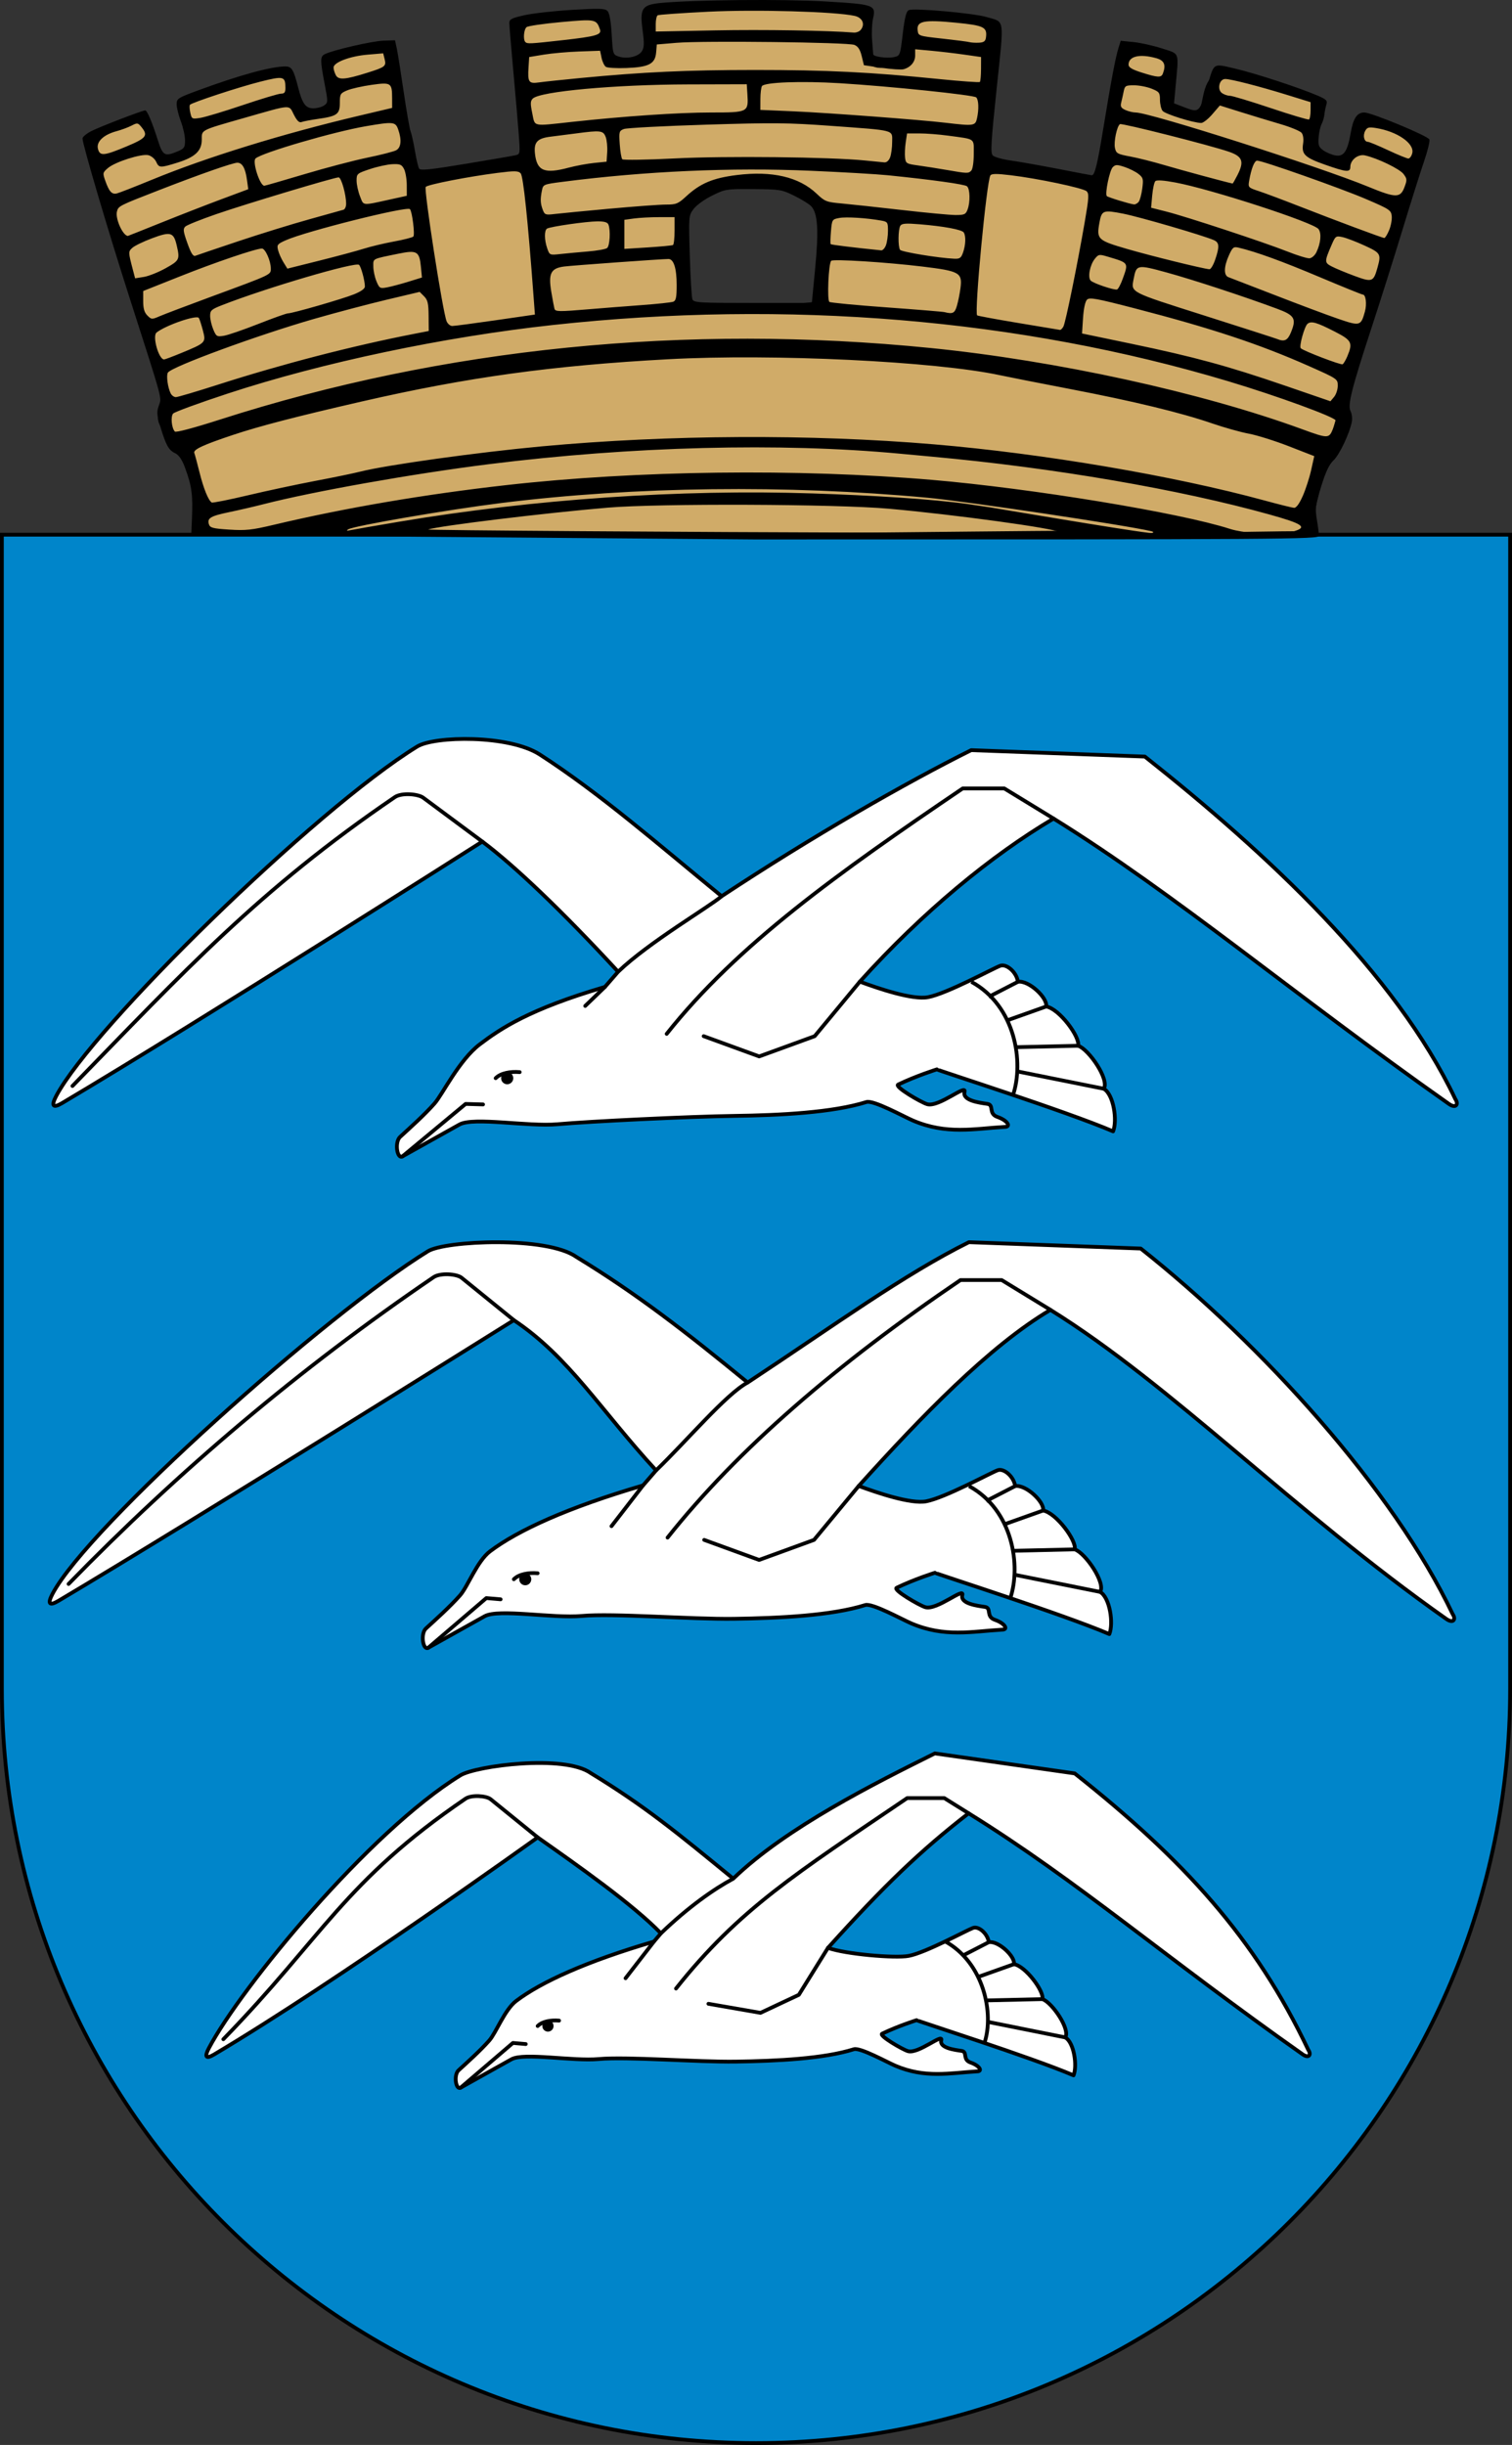 <?xml version="1.0" encoding="UTF-8" standalone="no"?>
<svg
   xmlns:dc="http://purl.org/dc/elements/1.1/"
   xmlns:cc="http://creativecommons.org/ns#"
   xmlns:rdf="http://www.w3.org/1999/02/22-rdf-syntax-ns#"
   xmlns:svg="http://www.w3.org/2000/svg"
   xmlns="http://www.w3.org/2000/svg"
   xmlns:sodipodi="http://sodipodi.sourceforge.net/DTD/sodipodi-0.dtd"
   xmlns:inkscape="http://www.inkscape.org/namespaces/inkscape"
   id="svg2"
   height="646.554"
   width="400"
   version="1"
   sodipodi:docname="Haugesund_komm.svg"
   inkscape:version="1.0 (4035a4fb49, 2020-05-01)">
  <rect width="100%" height="100%" fill="#333333" stroke="none"/>
  <sodipodi:namedview
     showguides="false"
     inkscape:document-rotation="0"
     pagecolor="#ffffff"
     bordercolor="#666666"
     borderopacity="1"
     objecttolerance="10"
     gridtolerance="10"
     guidetolerance="10"
     inkscape:pageopacity="0"
     inkscape:pageshadow="2"
     inkscape:window-width="1920"
     inkscape:window-height="1000"
     id="namedview981"
     showgrid="false"
     inkscape:zoom="0.81399997"
     inkscape:cx="235.11597"
     inkscape:cy="126.34187"
     inkscape:window-x="-11"
     inkscape:window-y="-11"
     inkscape:window-maximized="1"
     inkscape:current-layer="svg2" />
  <defs
     id="defs4" />
  <path
     style="fill:#0085ca;fill-opacity:1;fill-rule:nonzero;stroke-width:1"
     d="M 399.5,141.4 H 0.5 v 305.072 0 0.091 c 0,110.183 89.32,199.49 199.495,199.49 110.175,0 199.505,-89.318 199.505,-199.49 v -0.091 0 z"
     id="path2418" />
  <path
     style="fill:none;stroke:#000000;stroke-width:1"
     id="path4300"
     d="M 399.5,141.4 H 0.5 v 305.072 0 c 0,0.03 0,0.061 0,0.091 0,110.183 89.32,199.49 199.495,199.49 110.175,0 199.505,-89.318 199.505,-199.49 0,-0.03 0,-0.061 0,-0.091 v 0 z" />
  <path
     id="path4989"
     d="m 129.644,410.233 c -3.444,2.604 -5.881,9.326 -7.954,11.669 -2.673,3.021 -6.522,6.464 -9.004,8.732 -1.496,1.367 -0.812,5.896 0.606,5.104 l 14.927,-8.339 c 3.67,-2.05 18.028,0.62 25.687,-0.074 8.398,-0.761 28.825,0.911 40.243,0.752 12.204,-0.17 25.923,-0.864 34.746,-3.631 1.847,-0.579 9.729,3.792 12.156,4.833 8.79,3.769 16.049,2.153 24.019,1.676 1.751,0.036 0.85,-1.659 -1.875,-2.603 -2.477,-0.858 -0.778,-3.147 -2.639,-3.419 -2.036,-0.298 -6.588,-0.86 -5.973,-3.135 0.602,-2.225 -6.719,4.107 -9.792,3.213 -1.567,-0.456 -8.684,-4.606 -7.587,-5.134 4.826,-2.321 10.138,-3.975 10.138,-3.975 0.196,0.261 33.717,10.898 46.13,16.218 1.156,-2.831 0.143,-9.692 -2.447,-11.15 1.585,-2.32 -3.886,-10.316 -6.709,-11.251 0.574,-2.261 -4.93,-9.692 -8.368,-10.272 0.457,-2.204 -4.543,-6.933 -7.392,-6.463 -0.335,-2.506 -2.983,-4.799 -4.633,-4.186 -1.951,0.724 -13.866,7.254 -18.896,8.216 -4.04,0.773 -12.962,-2.251 -17.851,-4.066 16.514,-18.318 34.49,-36.955 50.716,-46.562 32.027,19.847 64.425,53.361 104.76,81.752 1.799,1.267 2.612,0.096 1.651,-1.29 -15.631,-32.965 -50.541,-71.377 -82.519,-96.681 l -45.459,-1.681 c -17.332,8.626 -34.997,21.579 -58.53,37.111 -16.487,-13.502 -29.335,-23.468 -45.303,-33.198 -7.816,-5.583 -34.742,-4.31 -39.275,-1.522 -26.854,16.516 -89.873,72.738 -99.314,90.589 -1.354,2.56 -0.947,3.347 1.529,1.879 36.222,-21.478 120.508,-74.236 120.508,-74.236 14.631,9.754 22.93,23.81 37.627,39.725 l -3.452,3.974 c -19.881,5.835 -33.124,11.872 -40.471,17.427 z"
     style="fill:#ffffff;fill-rule:evenodd;stroke:#000000;stroke-width:1;stroke-linecap:round;stroke-linejoin:round;stroke-miterlimit:4;stroke-dasharray:none;stroke-opacity:1" />
  <path
     id="path4358"
     d="m 113.292,435.739 15.364,-13.139 3.784,0.326"
     style="fill:none;fill-rule:evenodd;stroke:#000000;stroke-width:1;stroke-linecap:round;stroke-linejoin:round;stroke-miterlimit:4;stroke-dasharray:none;stroke-opacity:1" />
  <path
     id="path4360"
     d="m 135.938,417.621 c 1.35,-1.37 3.913,-1.797 6.291,-1.587"
     style="fill:none;fill-rule:evenodd;stroke:#000000;stroke-width:1;stroke-linecap:round;stroke-linejoin:miter;stroke-miterlimit:4;stroke-dasharray:none;stroke-opacity:1" />
  <ellipse
     ry="1.097"
     rx="1.097"
     cy="417.62"
     cx="138.957"
     id="path4362"
     style="opacity:1;fill:#000000;fill-opacity:1;fill-rule:evenodd;stroke:#000000;stroke-width:1;stroke-linecap:round;stroke-linejoin:round;stroke-miterlimit:4;stroke-dasharray:none;stroke-opacity:1" />
  <path
     id="path4364"
     d="m 170.114,392.806 -8.341,10.777"
     style="fill:none;fill-rule:evenodd;stroke:#000000;stroke-width:1;stroke-linecap:round;stroke-linejoin:miter;stroke-miterlimit:4;stroke-dasharray:none;stroke-opacity:1" />
  <path
     id="path4366"
     d="m 173.566,388.831 c 8.076,-7.746 18.488,-20.164 24.228,-23.237"
     style="fill:none;fill-rule:evenodd;stroke:#000000;stroke-width:1;stroke-linecap:butt;stroke-linejoin:miter;stroke-miterlimit:4;stroke-dasharray:none;stroke-opacity:1" />
  <path
     id="path4368"
     d="m 176.605,406.609 c 18.515,-23.329 44.854,-45.987 77.491,-68.106 h 10.897 l 12.899,7.88"
     style="fill:none;fill-rule:evenodd;stroke:#000000;stroke-width:1;stroke-linecap:round;stroke-linejoin:round;stroke-miterlimit:4;stroke-dasharray:none;stroke-opacity:1" />
  <path
     id="path4370"
     d="m 227.176,392.946 -11.826,14.269 -14.53,5.297 -14.53,-5.297"
     style="fill:none;fill-rule:evenodd;stroke:#000000;stroke-width:1;stroke-linecap:round;stroke-linejoin:round;stroke-miterlimit:4;stroke-dasharray:none;stroke-opacity:1" />
  <path
     id="path4372"
     d="m 256.366,392.988 c 11.636,6.343 13.783,21.112 10.897,29.664"
     style="fill:none;fill-rule:evenodd;stroke:#000000;stroke-width:1;stroke-linecap:butt;stroke-linejoin:miter;stroke-miterlimit:4;stroke-dasharray:none;stroke-opacity:1" />
  <path
     id="path4374"
     d="M 291.025,420.969 268.474,416.447"
     style="fill:none;fill-rule:evenodd;stroke:#000000;stroke-width:1;stroke-linecap:butt;stroke-linejoin:miter;stroke-miterlimit:4;stroke-dasharray:none;stroke-opacity:1" />
  <path
     id="path4376"
     d="m 284.316,409.717 -16.144,0.373"
     style="fill:none;fill-rule:evenodd;stroke:#000000;stroke-width:1;stroke-linecap:butt;stroke-linejoin:miter;stroke-miterlimit:4;stroke-dasharray:none;stroke-opacity:1" />
  <path
     id="path4378"
     d="m 275.947,399.446 -10.349,3.683"
     style="fill:none;fill-rule:evenodd;stroke:#000000;stroke-width:1;stroke-linecap:butt;stroke-linejoin:miter;stroke-miterlimit:4;stroke-dasharray:none;stroke-opacity:1" />
  <path
     id="path4380"
     d="m 268.556,392.982 -7.649,3.941"
     style="fill:none;fill-rule:evenodd;stroke:#000000;stroke-width:1;stroke-linecap:butt;stroke-linejoin:miter;stroke-miterlimit:4;stroke-dasharray:none;stroke-opacity:1" />
  <path
     id="path4382"
     d="m 18.142,418.868 c 29.037,-29.796 61.067,-56.975 96.561,-81.121 1.779,-1.21 6.134,-0.889 7.416,0.151 l 13.82,11.208"
     style="fill:none;fill-rule:evenodd;stroke:#000000;stroke-width:1;stroke-linecap:round;stroke-linejoin:miter;stroke-miterlimit:4;stroke-dasharray:none;stroke-opacity:1" />
  <path
     style="fill:#ffffff;fill-rule:evenodd;stroke:#000000;stroke-width:1;stroke-linecap:round;stroke-linejoin:round;stroke-miterlimit:4;stroke-dasharray:none;stroke-opacity:1"
     d="m 114.953,291.814 c -2.701,3.053 -6.591,6.532 -9.099,8.824 -1.512,1.382 -0.82,5.958 0.612,5.158 l 15.084,-8.427 c 3.708,-2.072 18.218,0.626 25.958,-0.075 8.486,-0.769 35.052,-2.041 46.591,-2.201 12.333,-0.172 26.197,-0.873 35.112,-3.67 1.866,-0.585 9.832,3.832 12.284,4.883 8.883,3.808 16.218,2.176 24.272,1.693 1.769,0.036 0.859,-1.676 -1.895,-2.631 -2.503,-0.867 -0.786,-3.18 -2.667,-3.455 -2.058,-0.301 -6.658,-0.869 -6.036,-3.168 0.608,-2.248 -6.789,4.15 -9.895,3.247 -1.584,-0.46 -8.776,-4.655 -7.667,-5.188 4.877,-2.345 10.245,-4.017 10.245,-4.017 0.198,0.264 34.073,11.013 46.616,16.389 1.168,-2.861 0.144,-9.794 -2.473,-11.268 1.602,-2.344 -3.927,-10.425 -6.78,-11.37 0.581,-2.285 -4.981,-9.794 -8.456,-10.38 0.462,-2.227 -4.591,-7.006 -7.47,-6.531 -0.338,-2.532 -3.014,-4.849 -4.682,-4.23 -1.972,0.732 -14.012,7.33 -19.095,8.302 -4.083,0.781 -13.099,-2.275 -18.039,-4.109 16.688,-18.511 34.854,-33.419 51.251,-43.127 32.364,20.056 63.848,46.787 104.608,75.477 1.818,1.28 2.64,0.097 1.668,-1.303 -15.796,-33.312 -49.817,-64.993 -82.132,-90.563 l -45.939,-1.699 c -17.515,8.717 -42.239,22.931 -66.021,38.627 -16.661,-13.644 -32.234,-27.252 -48.122,-37.482 -8.161,-5.255 -27.848,-4.914 -32.429,-2.096 -27.137,16.69 -85.933,74.343 -95.473,92.381 -1.368,2.587 -0.957,3.382 1.545,1.899 36.603,-21.704 111.167,-69.155 111.167,-69.155 8.503,6.366 21.078,18.337 35.929,34.42 l -3.488,4.016 c -20.09,5.896 -27.648,11.053 -33.101,15.176 -5.452,4.123 -9.89,13.285 -11.984,15.653 z"
     id="path4384" />
  <path
     style="fill:none;fill-rule:evenodd;stroke:#000000;stroke-width:1;stroke-linecap:round;stroke-linejoin:round;stroke-miterlimit:4;stroke-dasharray:none;stroke-opacity:1"
     d="m 106.466,305.796 16.711,-13.87 4.613,0.132"
     id="path4386" />
  <path
     style="fill:none;fill-rule:evenodd;stroke:#000000;stroke-width:1;stroke-linecap:round;stroke-linejoin:miter;stroke-miterlimit:4;stroke-dasharray:none;stroke-opacity:1"
     d="m 131.128,285.119 c 1.364,-1.384 3.954,-1.816 6.357,-1.604"
     id="path4388" />
  <ellipse
     ry="1.109"
     rx="1.109"
     style="opacity:1;fill:#000000;fill-opacity:1;fill-rule:evenodd;stroke:#000000;stroke-width:1;stroke-linecap:round;stroke-linejoin:round;stroke-miterlimit:4;stroke-dasharray:none;stroke-opacity:1"
     id="circle4390"
     cx="134.179"
     cy="285.117" />
  <path
     style="fill:none;fill-rule:evenodd;stroke:#000000;stroke-width:1;stroke-linecap:round;stroke-linejoin:miter;stroke-miterlimit:4;stroke-dasharray:none;stroke-opacity:1"
     d="m 160.037,260.985 -5.218,5.026"
     id="path4392" />
  <path
     style="fill:none;fill-rule:evenodd;stroke:#000000;stroke-width:1;stroke-linecap:butt;stroke-linejoin:miter;stroke-miterlimit:4;stroke-dasharray:none;stroke-opacity:1"
     d="m 163.526,256.969 c 8.161,-7.827 24.096,-17.141 27.383,-19.967"
     id="path4394" />
  <path
     style="fill:none;fill-rule:evenodd;stroke:#000000;stroke-width:1;stroke-linecap:round;stroke-linejoin:round;stroke-miterlimit:4;stroke-dasharray:none;stroke-opacity:1"
     d="m 176.37,273.398 c 18.71,-23.575 45.326,-42.546 78.307,-64.898 h 11.012 l 13.035,7.963"
     id="path4396" />
  <path
     style="fill:none;fill-rule:evenodd;stroke:#000000;stroke-width:1;stroke-linecap:round;stroke-linejoin:round;stroke-miterlimit:4;stroke-dasharray:none;stroke-opacity:1"
     d="m 227.474,259.59 -11.95,14.419 -14.683,5.353 -14.683,-5.353"
     id="path4398" />
  <path
     style="fill:none;fill-rule:evenodd;stroke:#000000;stroke-width:1;stroke-linecap:butt;stroke-linejoin:miter;stroke-miterlimit:4;stroke-dasharray:none;stroke-opacity:1"
     d="m 256.972,259.633 c 11.759,6.409 13.928,21.334 11.012,29.976"
     id="path4400" />
  <path
     style="fill:none;fill-rule:evenodd;stroke:#000000;stroke-width:1;stroke-linecap:butt;stroke-linejoin:miter;stroke-miterlimit:4;stroke-dasharray:none;stroke-opacity:1"
     d="M 291.995,287.909 269.207,283.339"
     id="path4402" />
  <path
     style="fill:none;fill-rule:evenodd;stroke:#000000;stroke-width:1;stroke-linecap:butt;stroke-linejoin:miter;stroke-miterlimit:4;stroke-dasharray:none;stroke-opacity:1"
     d="m 285.215,276.539 -16.314,0.377"
     id="path4404" />
  <path
     style="fill:none;fill-rule:evenodd;stroke:#000000;stroke-width:1;stroke-linecap:butt;stroke-linejoin:miter;stroke-miterlimit:4;stroke-dasharray:none;stroke-opacity:1"
     d="m 276.759,266.159 -10.458,3.722"
     id="path4406" />
  <path
     style="fill:none;fill-rule:evenodd;stroke:#000000;stroke-width:1;stroke-linecap:butt;stroke-linejoin:miter;stroke-miterlimit:4;stroke-dasharray:none;stroke-opacity:1"
     d="m 269.289,259.627 -7.729,3.982"
     id="path4408" />
  <path
     style="fill:none;fill-rule:evenodd;stroke:#000000;stroke-width:1;stroke-linecap:round;stroke-linejoin:miter;stroke-miterlimit:4;stroke-dasharray:none;stroke-opacity:1"
     d="m 19.17,287.182 c 29.343,-30.11 49.424,-51.99 85.292,-76.392 1.797,-1.223 6.154,-0.841 7.494,0.153 l 15.641,11.605"
     id="path4410" />
  <path
     style="fill:#ffffff;fill-rule:evenodd;stroke:#000000;stroke-width:1;stroke-linecap:round;stroke-linejoin:round;stroke-miterlimit:4;stroke-dasharray:none;stroke-opacity:1"
     d="m 136.578,529.115 c -3.099,2.343 -5.292,8.392 -7.158,10.501 -2.405,2.719 -5.869,5.817 -8.103,7.858 -1.346,1.23 -0.731,5.306 0.545,4.593 l 13.433,-7.504 c 3.302,-1.845 16.223,0.558 23.116,-0.067 7.557,-0.685 25.939,0.82 36.215,0.677 10.983,-0.153 23.328,-0.777 31.268,-3.268 1.662,-0.521 8.755,3.413 10.939,4.349 7.91,3.391 14.442,1.938 21.614,1.508 1.576,0.032 0.765,-1.493 -1.687,-2.343 -2.229,-0.773 -0.7,-2.832 -2.375,-3.077 -1.832,-0.268 -5.929,-0.774 -5.375,-2.821 0.542,-2.002 -6.046,3.696 -8.812,2.892 -1.41,-0.41 -7.815,-4.145 -6.827,-4.62 4.343,-2.089 9.124,-3.577 9.124,-3.577 0.176,0.235 30.342,9.807 41.512,14.594 1.04,-2.547 0.128,-8.722 -2.202,-10.034 1.426,-2.088 -3.497,-9.284 -6.037,-10.125 0.517,-2.035 -4.436,-8.722 -7.531,-9.244 0.412,-1.984 -4.088,-6.239 -6.652,-5.816 -0.301,-2.255 -2.684,-4.318 -4.169,-3.767 -1.756,0.652 -12.478,6.528 -17.004,7.393 -3.636,0.695 -16.97,-0.49 -21.369,-2.124 14.861,-16.484 24.279,-25.545 37.205,-35.585 28.821,17.86 52.088,38.206 88.385,63.755 1.619,1.14 2.351,0.086 1.485,-1.16 -14.066,-29.665 -33.031,-50.37 -61.809,-73.141 l -37,-5.283 c -15.597,7.763 -39.259,19.534 -53.329,33.117 -14.837,-12.151 -23.311,-19.148 -37.681,-27.904 -7.034,-5.024 -30.427,-1.924 -34.506,0.585 -24.166,14.863 -58.029,56.054 -66.525,72.118 -1.218,2.304 -0.852,3.012 1.376,1.691 32.596,-19.328 85.598,-57.402 85.598,-57.402 10.514,7.381 25.242,17.748 32.604,25.368 l -1.85,2.18 c -17.891,5.251 -29.808,10.683 -36.42,15.683 z"
     id="path4412" />
  <path
     style="fill:none;fill-rule:evenodd;stroke:#000000;stroke-width:1;stroke-linecap:round;stroke-linejoin:round;stroke-miterlimit:4;stroke-dasharray:none;stroke-opacity:1"
     d="m 121.863,552.067 13.826,-11.824 3.405,0.294"
     id="path4414" />
  <path
     style="fill:none;fill-rule:evenodd;stroke:#000000;stroke-width:1;stroke-linecap:round;stroke-linejoin:miter;stroke-miterlimit:4;stroke-dasharray:none;stroke-opacity:1"
     d="m 142.243,535.764 c 1.215,-1.233 3.521,-1.617 5.661,-1.428"
     id="path4416" />
  <ellipse
     ry="0.987"
     rx="0.987"
     style="opacity:1;fill:#000000;fill-opacity:1;fill-rule:evenodd;stroke:#000000;stroke-width:1;stroke-linecap:round;stroke-linejoin:round;stroke-miterlimit:4;stroke-dasharray:none;stroke-opacity:1"
     id="circle4418"
     cx="144.959"
     cy="535.762" />
  <path
     style="fill:none;fill-rule:evenodd;stroke:#000000;stroke-width:1;stroke-linecap:round;stroke-linejoin:miter;stroke-miterlimit:4;stroke-dasharray:none;stroke-opacity:1"
     d="m 172.998,513.432 -7.506,9.698"
     id="path4420" />
  <path
     style="fill:none;fill-rule:evenodd;stroke:#000000;stroke-width:1;stroke-linecap:butt;stroke-linejoin:miter;stroke-miterlimit:4;stroke-dasharray:none;stroke-opacity:1"
     d="m 174.847,511.251 c 7.268,-6.97 13.969,-11.691 19.134,-14.456"
     id="path4422" />
  <path
     style="fill:none;fill-rule:evenodd;stroke:#000000;stroke-width:1;stroke-linecap:round;stroke-linejoin:round;stroke-miterlimit:4;stroke-dasharray:none;stroke-opacity:1"
     d="m 178.839,525.854 c 16.662,-20.994 31.79,-30.461 61.16,-50.366 h 9.806 l 6.442,4.02"
     id="path4424" />
  <path
     style="fill:none;fill-rule:evenodd;stroke:#000000;stroke-width:1;stroke-linecap:round;stroke-linejoin:round;stroke-miterlimit:4;stroke-dasharray:none;stroke-opacity:1"
     d="m 219.042,515.093 -7.71,12.422 -10.143,4.767 -13.773,-2.393"
     id="path4426" />
  <path
     style="fill:none;fill-rule:evenodd;stroke:#000000;stroke-width:1;stroke-linecap:butt;stroke-linejoin:miter;stroke-miterlimit:4;stroke-dasharray:none;stroke-opacity:1"
     d="m 249.918,513.317 c 10.471,5.708 13.101,19.278 10.504,26.974"
     id="path4428" />
  <path
     style="fill:none;fill-rule:evenodd;stroke:#000000;stroke-width:1;stroke-linecap:butt;stroke-linejoin:miter;stroke-miterlimit:4;stroke-dasharray:none;stroke-opacity:1"
     d="M 281.805,538.776 261.512,534.706"
     id="path4430" />
  <path
     style="fill:none;fill-rule:evenodd;stroke:#000000;stroke-width:1;stroke-linecap:butt;stroke-linejoin:miter;stroke-miterlimit:4;stroke-dasharray:none;stroke-opacity:1"
     d="m 275.768,528.651 -14.528,0.335"
     id="path4432" />
  <path
     style="fill:none;fill-rule:evenodd;stroke:#000000;stroke-width:1;stroke-linecap:butt;stroke-linejoin:miter;stroke-miterlimit:4;stroke-dasharray:none;stroke-opacity:1"
     d="m 268.237,519.407 -9.313,3.314"
     id="path4434" />
  <path
     style="fill:none;fill-rule:evenodd;stroke:#000000;stroke-width:1;stroke-linecap:butt;stroke-linejoin:miter;stroke-miterlimit:4;stroke-dasharray:none;stroke-opacity:1"
     d="m 261.585,513.591 -6.883,3.546"
     id="path4436" />
  <path
     style="fill:none;fill-rule:evenodd;stroke:#000000;stroke-width:1;stroke-linecap:round;stroke-linejoin:miter;stroke-miterlimit:4;stroke-dasharray:none;stroke-opacity:1"
     d="m 59.086,539.259 c 26.131,-26.814 32.106,-41.868 64.048,-63.598 1.601,-1.089 5.52,-0.8 6.674,0.136 l 12.437,10.086"
     id="path4438" />
  <path
     sodipodi:nodetypes="cccccccccccccccccccccccccccccccccccccccccccccccccc"
     id="path863"
     style="fill:#d0ab68;fill-opacity:1;stroke:#000000;stroke-width:1px;stroke-linecap:butt;stroke-linejoin:miter;stroke-opacity:1"
     d="m 217.82,80.225 c 0.153,-7.091 0.164,-16.784 0.532,-24.634 -5.457,-2.232 -10.269,-10.368 -18.399,-7.527 -5.651,2.662 -17.419,-0.045 -19.692,9.276 -0.783,7.819 0.724,15.931 1.064,23.417 10.648,3.677 29.777,-0.434 36.495,-0.532 z M 37.401,30.881 c 1.998,3.816 2.651,8.004 5.93,11.329 2.232,-1.015 4.851,-1.278 6.691,-3.041 -0.29,-2.828 -0.964,-8.422 -1.293,-12.621 8.594,-2.519 17.322,-6.347 26.459,-7.755 1.64,3.713 3.129,7.933 5.17,11.709 1.947,-0.602 5.135,-1.268 7.375,-2.281 -0.329,-4.248 0.47,-8.66 -0.988,-12.773 4.94,-1.112 9.933,-3.426 15.206,-3.421 2.286,9.905 4.248,24.381 8.211,35.582 10.279,-1.811 19.56,-2.921 29.348,-5.17 -0.452,-4.566 -0.102,-9.889 -1.445,-14.598 -0.328,-7.237 -1.15,-14.492 -0.988,-21.821 6.942,-0.689 14.739,-2.825 22.201,-2.205 0.644,3.48 0.736,8.537 2.281,12.317 2.477,-0.042 6.173,0.431 8.972,-0.152 0.414,-4.162 1.546,-8.651 1.293,-13.001 18.008,0.028 37.867,-4.142 56.153,0.087 3.314,4.383 -3.53,18.54 10,13.225 0.694,-3.071 3.024,-8.064 2.796,-12.365 7.218,1.097 15.129,-0.867 21.935,3.333 -0.099,11.028 -6.579,26.69 -0.323,35.805 6.968,0.515 24.03,9.523 28.386,2.097 2.626,-10.609 3.649,-22.097 8.01,-32.364 3.45,1.068 7.351,1.291 10.591,3.279 0.029,3.307 -1.06,8.397 0.108,12.15 2.57,0.621 5.164,2.525 8.01,1.935 1.691,-3.502 0.708,-8.457 5.269,-10.914 8.383,2.573 17.81,3.665 25.752,7.903 2.269,4.586 -6.22,18.722 7.58,15.322 1.642,-3.403 3.519,-7.217 5.215,-10.806 4.273,1.65 10.888,2.982 15.591,6.021 -6.972,21.99 -15.524,45.281 -21.611,68.16 -2.74,10.73 -7.325,23.544 -8.972,35.126 -18.79,-0.048 -45.306,1.23 -59.608,-0.152 -35.269,0.198 -71.716,0.91 -108.115,0.608 -18.318,0 -37.06,-0.129 -54.017,-0.136 -10.044,-0.256 -19.349,-0.221 -29.883,-0.06 -13,-0.44 -27.48,-0.181 -40.41,-0.793 -1.354,-5.374 -2.109,-15.256 -5.653,-22.434 -0.697,-1.625 -10.253,-5.982 -4.516,-10.537 -6.902,-23.219 -13.351,-46.651 -20.967,-70.535 5.01,-1.545 9.594,-4.073 14.257,-6.053 z" />
  <path
     style="fill:#000000;stroke-width:1"
     d="m 50.782,136.981 c 0.236,-5.958 0.026,-8.327 -1.862,-13.375 -0.796,-2.128 -1.595,-3.279 -2.614,-3.769 -1.69,-0.812 -2.393,-2.081 -3.897,-7.031 -0.923,-3.036 -0.981,-3.847 -0.399,-5.527 0.789,-2.28 1.279,-0.474 -7.739,-28.55 C 28.568,60.974 21.83,38.17 21.83,36.624 c 0,-0.421 1.054,-1.302 2.341,-1.959 2.308,-1.177 13.496,-5.47 14.257,-5.47 0.499,0 1.817,3.117 3.335,7.887 1.312,4.123 1.787,4.388 5.268,2.934 1.713,-0.716 1.919,-1.028 1.919,-2.906 -1.5e-4,-1.157 -0.498,-3.414 -1.107,-5.015 -0.609,-1.601 -1.107,-3.628 -1.107,-4.505 0,-1.515 0.277,-1.695 5.673,-3.686 10.93,-4.032 19.312,-6.332 23.076,-6.332 1.687,0 2.169,0.789 3.384,5.535 1.111,4.34 1.98,5.535 4.027,5.535 0.999,0 2.292,-0.347 2.872,-0.771 1.025,-0.75 1.028,-0.909 0.106,-5.721 -1.188,-6.198 -1.186,-7.183 0.02,-7.806 2.055,-1.061 12.528,-3.484 15.492,-3.584 l 3.114,-0.105 0.476,2.214 c 0.262,1.218 1.078,6.345 1.815,11.394 0.737,5.049 1.566,9.781 1.843,10.516 0.277,0.735 0.798,3.085 1.157,5.224 0.359,2.139 0.847,4.204 1.086,4.589 0.341,0.551 2.955,0.283 12.285,-1.263 6.519,-1.08 12.438,-2.098 13.155,-2.262 1.286,-0.294 1.297,-0.362 0.929,-5.393 -0.205,-2.802 -0.851,-10.325 -1.436,-16.717 -0.584,-6.392 -1.065,-12.163 -1.067,-12.824 -0.004,-1.037 0.534,-1.323 3.94,-2.098 2.169,-0.493 7.831,-1.131 12.582,-1.417 7.282,-0.439 8.763,-0.395 9.436,0.278 0.532,0.532 0.904,2.587 1.116,6.172 0.312,5.283 0.344,5.382 1.87,5.889 2.2,0.73 5.233,0.027 6.131,-1.421 0.605,-0.975 0.642,-2.072 0.187,-5.475 -0.792,-5.915 -0.188,-6.803 4.96,-7.29 8.714,-0.824 32.396,-1.036 43.347,-0.388 13.065,0.773 13.464,0.918 12.642,4.577 -0.281,1.251 -0.39,3.792 -0.242,5.646 0.148,1.854 0.283,3.547 0.299,3.761 0.049,0.638 3.689,1.129 5.47,0.738 1.648,-0.362 1.655,-0.378 2.341,-6.167 0.506,-4.269 0.922,-5.922 1.573,-6.25 1.243,-0.628 17.118,0.78 20.652,1.831 4.854,1.444 4.624,-0.203 2.625,18.838 -1.523,14.504 -1.672,17.112 -1.016,17.768 0.423,0.423 2.635,1.031 4.917,1.352 2.282,0.321 7.94,1.325 12.574,2.231 4.634,0.906 8.548,1.648 8.698,1.648 0.773,0 1.492,-2.943 3.049,-12.479 2.028,-12.428 3.205,-18.659 4.006,-21.218 l 0.586,-1.873 3.392,0.34 c 1.866,0.187 5.26,0.947 7.543,1.688 4.75,1.542 4.438,0.697 3.607,9.777 l -0.434,4.739 2.444,0.934 c 4.316,1.648 4.225,1.733 6.508,-5.985 1.701,-5.75 1.291,-5.519 7.3,-4.112 5.32,1.245 16.904,5.04 21.731,7.118 2.351,1.012 2.643,1.316 2.31,2.397 -0.21,0.681 -0.444,1.861 -0.521,2.622 -0.076,0.761 -0.407,1.884 -0.735,2.495 -0.328,0.611 -0.683,2.197 -0.787,3.524 -0.162,2.056 0.014,2.561 1.193,3.412 0.761,0.55 2.177,1.159 3.146,1.355 2.277,0.459 3.293,-0.984 4.131,-5.868 0.68,-3.962 1.679,-5.471 3.621,-5.471 1.893,0 16.854,6.204 17.213,7.138 0.165,0.431 -0.477,3.048 -1.428,5.816 -0.951,2.768 -3.51,10.886 -5.688,18.04 -2.178,7.154 -5.795,18.61 -8.039,25.459 -5.423,16.553 -6.537,20.95 -5.708,22.509 0.351,0.66 0.509,1.905 0.35,2.767 -0.56,3.045 -3.271,8.781 -4.846,10.253 -1.151,1.076 -2.064,3.004 -3.278,6.918 -1.526,4.923 -1.632,5.735 -1.136,8.748 0.301,1.826 0.548,3.757 0.55,4.289 0.003,0.92 -7.471,0.969 -149.239,0.969 L 50.605,141.46 Z m 291.337,3.565 c 3.984,-1.106 2.483,-2.045 -6.199,-4.469 -23.906,-6.675 -57.075,-12.367 -89.108,-15.293 -1.826,-0.167 -5.811,-0.536 -8.855,-0.821 -31.533,-2.95 -70.897,-1.94 -108.629,2.789 -20.118,2.521 -46.371,7.18 -59.624,10.58 -2.435,0.625 -6.487,1.563 -9.005,2.085 -5.011,1.039 -5.946,1.595 -5.429,3.226 0.297,0.934 1.029,1.126 5.384,1.408 4.352,0.282 5.958,0.109 11.75,-1.265 18.828,-4.468 39.863,-8.058 61.501,-10.498 34.552,-3.896 77.101,-4.421 112.63,-1.39 26.414,2.253 65.717,8.716 78.868,12.969 1.826,0.591 4.296,0.869 5.209,0.99 3.488,0.463 9.516,0.242 11.506,-0.31 z m -61.933,0.152 c -0.96,-0.96 -27.646,-4.618 -44.996,-6.168 -14.016,-1.252 -60.873,-1.43 -74.441,-0.283 -16.597,1.403 -44.589,4.806 -47.478,5.772 -0.641,0.214 68.265,0.699 119.659,0.842 26.153,0.073 47.419,-5.2e-4 47.256,-0.163 z m -174.623,-2.723 c 35.679,-5.996 74.297,-8.639 109.425,-7.49 15.529,0.508 31.629,1.467 41.245,2.838 2.468,0.352 5.076,0.774 5.845,0.869 0.189,0.023 34.335,5.829 41.819,6.715 0.9,0.107 1.129,-0.011 1.16,-0.077 0.029,-0.061 0.144,-0.218 -0.558,-0.38 -7.094,-1.636 -48.76,-7.862 -59.071,-8.824 -37.352,-3.482 -77.432,-2.995 -112.63,1.368 -14.286,1.771 -39.217,6.052 -40.68,6.985 -0.594,0.379 -0.392,0.437 0.708,0.203 0.846,-0.179 6.577,-1.173 12.736,-2.208 z m 239.081,-6.806 c 0.772,-1.75 1.772,-4.84 2.222,-6.865 l 0.819,-3.682 -6.713,-2.612 c -3.692,-1.437 -8.456,-2.932 -10.587,-3.324 -2.131,-0.392 -6.489,-1.612 -9.686,-2.711 -8.297,-2.854 -20.747,-5.867 -37.635,-9.108 -8.067,-1.548 -16.41,-3.19 -18.541,-3.648 -17.024,-3.659 -60.009,-5.728 -87.724,-4.223 -30.727,1.669 -53.142,4.759 -81.082,11.175 -17.404,3.997 -27.044,6.497 -34.038,8.827 -7.96,2.652 -10.62,3.893 -10.275,4.791 0.164,0.426 0.788,2.748 1.389,5.16 1.054,4.237 2.332,7.387 3.217,7.935 0.235,0.145 4.533,-0.709 9.551,-1.899 5.018,-1.19 13.053,-2.906 17.854,-3.814 4.801,-0.908 10.156,-2.013 11.899,-2.455 6.912,-1.751 31.1,-5.116 48,-6.677 33.536,-3.097 71.136,-3.291 103.774,-0.536 28.906,2.44 63.397,8.297 87.447,14.849 3.805,1.037 7.32,1.91 7.811,1.941 0.579,0.037 1.386,-1.062 2.297,-3.126 z m 7.908,-17.555 c 0.441,-1.056 0.802,-2.142 0.802,-2.414 0,-0.852 -15.508,-6.513 -28.503,-10.405 -55.074,-16.491 -116.633,-21.612 -178.571,-14.854 -28.892,3.152 -60.988,9.916 -85.984,18.119 -7.61,2.498 -14.136,4.886 -14.501,5.308 -0.689,0.795 -0.402,3.809 0.453,4.746 0.287,0.314 4.985,-0.93 11.965,-3.17 59.182,-18.989 123.155,-25.421 188.047,-18.908 33.192,3.332 71.704,11.748 98.24,21.47 6.724,2.464 7.067,2.468 8.053,0.108 z m 1.355,-11.621 c 0,-1.774 -0.09,-1.836 -7.61,-5.173 -13.072,-5.802 -25.8,-10.02 -46.11,-15.281 -10.21,-2.645 -11.953,-2.96 -12.628,-2.285 -0.473,0.473 -0.886,2.397 -1.044,4.858 l -0.261,4.075 12.933,2.695 c 16.76,3.492 25.68,5.918 40.607,11.047 l 12.176,4.184 0.969,-1.161 c 0.533,-0.639 0.969,-1.969 0.969,-2.957 z M 57.716,101.706 C 74.672,96.267 93.225,91.463 109.554,88.283 l 3.874,-0.754 -0.036,-4.005 c -0.03,-3.304 -0.24,-4.209 -1.202,-5.171 l -1.165,-1.165 -8.761,2.076 c -4.818,1.142 -13.466,3.428 -19.216,5.079 -14.882,4.274 -37.647,12.636 -38.633,14.19 -0.473,0.746 -0.029,4.004 0.752,5.518 0.275,0.533 0.887,0.969 1.361,0.969 0.473,0 5.508,-1.491 11.188,-3.313 z m 298.738,-7.529 c 1.475,-3.53 1.147,-4.181 -3.244,-6.437 -4.881,-2.508 -6.325,-2.925 -7.307,-2.11 -0.809,0.671 -2.279,5.971 -1.791,6.459 0.71,0.71 10.643,4.512 11.081,4.241 0.268,-0.166 0.835,-1.134 1.261,-2.153 z m -308.555,-0.804 c 6.582,-2.714 6.626,-2.76 5.772,-5.998 -0.397,-1.504 -0.875,-2.983 -1.062,-3.287 -0.559,-0.905 -8.761,1.916 -11.197,3.85 -1.169,0.928 0.566,7.119 1.994,7.119 0.225,0 2.247,-0.758 4.493,-1.684 z m 293.572,-5.361 c 1.567,-3.749 1.071,-4.622 -3.615,-6.364 -8.63,-3.209 -22.253,-7.684 -29.122,-9.567 -7.939,-2.176 -8.112,-2.142 -8.834,1.708 -0.678,3.613 -1.268,3.308 18.585,9.617 10.198,3.241 18.915,6.048 19.371,6.237 1.9,0.789 2.767,0.397 3.615,-1.632 z M 68.301,85.676 c 3.905,-1.538 7.437,-2.799 7.849,-2.802 1.261,-0.01 14.403,-3.797 17.492,-5.041 1.86,-0.749 2.901,-1.496 2.892,-2.074 -0.023,-1.586 -0.989,-5.172 -1.541,-5.724 -0.881,-0.881 -24.449,6.048 -36.22,10.648 -2.854,1.116 -3.182,1.409 -3.182,2.845 0,0.881 0.374,2.498 0.832,3.593 0.782,1.871 0.951,1.972 2.805,1.671 1.085,-0.176 5.168,-1.578 9.072,-3.116 z m 213.03,0.66 c 0.58,-1.084 3.703,-16.399 5.647,-27.689 1.095,-6.359 1.159,-7.451 0.475,-8.08 -0.92,-0.846 -12.947,-3.377 -20.113,-4.233 -3.724,-0.445 -5.03,-0.43 -5.334,0.061 -1.013,1.638 -4.286,36.188 -3.506,37.002 0.126,0.132 5.02,1.036 10.875,2.01 5.855,0.973 10.823,1.799 11.041,1.836 0.218,0.036 0.63,-0.371 0.916,-0.906 z m -150.265,-1.639 10.444,-1.511 -0.351,-4.719 c -1.505,-20.254 -2.726,-31.91 -3.418,-32.634 -0.649,-0.679 -1.555,-0.694 -6.172,-0.108 -7.652,0.972 -18.293,3.048 -18.939,3.694 -0.559,0.559 4.483,33.032 5.518,35.537 0.283,0.685 0.956,1.247 1.495,1.249 0.539,0.002 5.68,-0.676 11.424,-1.507 z M 361.092,82.386 c 0.55,-1.991 0.236,-4.487 -0.564,-4.487 -0.25,0 -5.42,-2.096 -11.49,-4.657 -9.853,-4.158 -16.687,-6.641 -21.302,-7.737 -1.407,-0.334 -1.637,-0.158 -2.617,2.001 -1.365,3.007 -1.417,5.333 -0.13,5.791 0.533,0.19 6.074,2.329 12.315,4.755 6.24,2.426 13.712,5.224 16.604,6.219 5.885,2.024 6.122,1.961 7.184,-1.885 z M 55.868,78.458 c 16.219,-5.982 15.774,-5.771 15.774,-7.466 0,-2 -1.456,-5.268 -2.346,-5.268 -1.608,0 -12.259,3.614 -21.591,7.326 l -9.824,3.907 v 2.685 c 0,1.952 0.304,2.989 1.112,3.798 1.062,1.062 1.205,1.072 3.182,0.209 1.139,-0.497 7.3,-2.833 13.693,-5.19 z m 197.302,2.348 c 0.329,-1.142 0.745,-3.227 0.925,-4.636 0.519,-4.068 -0.226,-4.489 -10.072,-5.681 -9.504,-1.151 -23.61,-2.039 -24.128,-1.52 -0.714,0.716 -1.135,10.462 -0.469,10.874 0.351,0.217 7.154,0.865 15.119,1.44 7.965,0.575 14.855,1.141 15.312,1.258 2.22,0.567 2.727,0.301 3.314,-1.735 z m -97.125,0.951 c 3.348,-0.283 9.478,-0.763 13.622,-1.067 4.144,-0.304 7.942,-0.709 8.44,-0.9 0.726,-0.278 0.906,-1.158 0.906,-4.413 0,-4.41 -0.777,-6.883 -2.164,-6.888 -1.712,-0.005 -25.267,1.69 -27.595,1.987 -3.523,0.449 -4.228,1.829 -3.413,6.674 0.351,2.087 0.728,4.107 0.838,4.487 0.231,0.803 1.149,0.815 9.365,0.121 z m 59.619,-10.913 c 0.959,-9.97 0.68,-14.386 -1.028,-16.273 -0.523,-0.578 -2.533,-1.829 -4.466,-2.781 -3.376,-1.662 -3.807,-1.733 -10.844,-1.785 -7.177,-0.053 -7.402,-0.018 -10.93,1.718 -2.036,1.002 -4.172,2.544 -4.913,3.547 -1.301,1.76 -1.309,1.859 -0.998,12.341 0.173,5.811 0.485,11.002 0.694,11.535 0.35,0.891 1.637,0.969 15.987,0.969 h 15.606 z m 81.362,2.863 c 1.539,-4.291 1.624,-4.165 -3.931,-5.823 -2.291,-0.684 -2.478,-0.655 -3.441,0.535 -1.321,1.631 -1.951,4.928 -1.106,5.787 0.71,0.722 6.107,2.544 6.959,2.35 0.298,-0.068 0.982,-1.35 1.52,-2.848 z m -189.008,0.794 3.606,-1.114 -0.266,-2.766 c -0.402,-4.186 -1.016,-4.548 -5.989,-3.529 -7.074,1.448 -6.607,1.211 -6.607,3.365 0,1.069 0.373,2.836 0.828,3.926 0.787,1.883 0.927,1.963 2.826,1.607 1.099,-0.206 3.62,-0.876 5.603,-1.488 z m 256.407,-3.77 c 0.993,-3.576 0.835,-3.842 -3.461,-5.811 -2.207,-1.012 -4.827,-2.012 -5.822,-2.224 -1.728,-0.367 -1.856,-0.277 -2.846,2.014 -1.952,4.514 -1.95,4.736 0.062,5.778 1.005,0.521 3.695,1.637 5.978,2.481 4.681,1.73 5.023,1.605 6.09,-2.238 z M 43.827,70.926 c 3.669,-2.052 3.788,-2.298 2.926,-6.018 -0.811,-3.497 -1.606,-3.734 -6.458,-1.924 -2.303,0.859 -4.675,2.003 -5.27,2.542 -1.114,1.008 -1.112,1.1 0.157,5.935 l 0.562,2.14 2.311,-0.37 c 1.271,-0.203 3.869,-1.241 5.773,-2.305 z m 52.402,-5.156 c 1.849,-0.584 5.453,-1.443 8.01,-1.909 2.556,-0.466 4.856,-1.055 5.11,-1.309 0.459,-0.459 -0.31,-6.66 -0.899,-7.249 -0.832,-0.832 -27.383,5.817 -32.803,8.214 -2.265,1.002 -2.435,1.216 -2.086,2.617 0.209,0.839 0.85,2.287 1.423,3.217 l 1.042,1.69 8.421,-2.105 c 4.632,-1.158 9.934,-2.583 11.783,-3.167 z m 225.248,2.899 c 1.186,-3.481 1.113,-4.529 -0.363,-5.175 -2.834,-1.241 -19.609,-6.131 -23.974,-6.989 -5.324,-1.046 -5.695,-0.905 -6.288,2.394 -0.788,4.386 -0.497,4.66 7.398,6.957 6.272,1.824 19.949,5.193 21.704,5.346 0.352,0.031 1.037,-1.109 1.522,-2.533 z m -66.694,-1.921 c 0.697,-1.999 0.777,-4.328 0.182,-5.265 -0.484,-0.761 -5.245,-1.649 -11.67,-2.175 -3.655,-0.3 -4.726,-0.218 -5.111,0.389 -0.589,0.931 -0.647,5.508 -0.08,6.363 0.373,0.562 10.203,2.178 14.327,2.356 1.488,0.064 1.834,-0.182 2.352,-1.668 z m 93.483,-0.07 c 1.146,-2.398 1.378,-4.99 0.547,-6.102 -1.301,-1.742 -28.285,-10.519 -37.847,-12.31 -3.082,-0.578 -4.978,-0.706 -5.322,-0.362 -0.294,0.294 -0.668,1.996 -0.829,3.782 l -0.294,3.246 4.077,1.031 c 5.308,1.343 25.994,8.166 32.027,10.564 2.587,1.029 5.2,1.829 5.806,1.779 0.606,-0.05 1.432,-0.783 1.836,-1.628 z M 63.063,63.788 c 5.784,-1.935 14.252,-4.549 18.818,-5.81 4.566,-1.261 8.613,-2.392 8.994,-2.514 0.381,-0.122 0.692,-0.833 0.692,-1.581 0,-2.46 -1.284,-6.978 -1.982,-6.978 -1.169,0 -24.57,7.028 -32.387,9.726 -4.08,1.408 -7.759,2.887 -8.177,3.285 -0.642,0.612 -0.557,1.29 0.551,4.38 0.984,2.743 1.519,3.575 2.143,3.332 0.458,-0.178 5.565,-1.906 11.348,-3.84 z m 92.428,2.718 c 2.435,-0.199 4.739,-0.612 5.12,-0.917 0.715,-0.573 0.949,-4.641 0.356,-6.185 -0.24,-0.627 -1.066,-0.873 -2.906,-0.866 -2.926,0.011 -12.483,1.384 -13.345,1.916 -0.753,0.465 -0.726,2.998 0.056,5.241 0.619,1.777 0.66,1.794 3.459,1.485 1.558,-0.172 4.825,-0.475 7.26,-0.675 z m 78.882,-1.649 c 0.297,-0.781 0.54,-2.497 0.54,-3.813 0,-2.265 -0.097,-2.41 -1.799,-2.716 -3.887,-0.698 -9.262,-1.032 -11.089,-0.689 -1.884,0.353 -1.926,0.422 -2.195,3.53 -0.151,1.743 -0.184,3.271 -0.074,3.394 0.158,0.177 6.133,0.91 13.372,1.642 0.388,0.039 0.948,-0.568 1.245,-1.348 z m -56.329,-0.065 c 0.228,-0.132 0.415,-1.845 0.415,-3.806 v -3.565 h -4.074 c -2.241,0 -5.229,0.158 -6.642,0.352 l -2.568,0.352 v 3.846 3.846 l 6.226,-0.392 c 3.425,-0.216 6.413,-0.5 6.642,-0.633 z m 189.441,-3.901 c 0.475,-1.136 0.789,-2.817 0.699,-3.736 -0.154,-1.572 -0.56,-1.84 -6.898,-4.552 -6.633,-2.839 -27.289,-10.124 -28.706,-10.124 -0.729,0 -1.552,2.076 -2.123,5.359 -0.298,1.709 -0.221,1.79 2.578,2.709 1.586,0.521 6.371,2.313 10.633,3.981 9.62,3.765 22.002,8.384 22.546,8.409 0.224,0.011 0.796,-0.91 1.271,-2.046 z M 42.67,58.873 c 4.824,-1.941 11.974,-4.724 15.889,-6.184 l 7.119,-2.654 -0.331,-2.417 c -0.43,-3.139 -1.236,-4.586 -2.555,-4.586 -1.205,0 -9.735,2.983 -20.598,7.202 -10.751,4.176 -10.891,4.247 -11.258,5.71 -0.468,1.863 1.519,6.315 2.878,6.451 0.047,0.004 4.032,-1.58 8.855,-3.521 z m 118.613,-3.685 c 6.534,-0.598 13.23,-1.088 14.882,-1.088 2.725,0 3.22,-0.201 5.366,-2.179 3.735,-3.443 7.066,-4.843 13.4,-5.634 9.316,-1.163 16.459,0.505 21.109,4.929 2.169,2.064 2.592,2.23 6.583,2.589 2.346,0.211 9.495,0.984 15.888,1.718 6.392,0.734 12.812,1.336 14.265,1.339 2.33,0.004 2.707,-0.163 3.182,-1.415 0.759,-1.995 0.672,-5.534 -0.152,-6.196 -0.654,-0.525 -9.197,-1.713 -20.893,-2.904 -2.892,-0.295 -12.045,-0.828 -20.34,-1.186 -21.183,-0.914 -43.842,0.094 -65.811,2.928 -4.982,0.643 -5.074,0.682 -5.396,2.294 -0.46,2.299 -0.411,3.425 0.219,5.084 0.51,1.343 0.725,1.418 3.182,1.124 1.449,-0.174 7.981,-0.805 14.514,-1.404 z m -57.678,-2.531 4.013,-0.882 -0.008,-2.85 c -0.004,-1.568 -0.33,-3.473 -0.724,-4.234 -0.611,-1.182 -1.061,-1.368 -3.085,-1.274 -1.303,0.06 -3.967,0.641 -5.918,1.29 -3.434,1.143 -3.548,1.241 -3.548,3.062 0,1.034 0.41,2.906 0.911,4.159 1.024,2.56 0.316,2.498 8.359,0.729 z m 197.621,0.737 c 0.322,-0.388 0.753,-1.968 0.958,-3.51 0.339,-2.553 0.248,-2.902 -1.006,-3.889 -0.758,-0.596 -2.414,-1.426 -3.68,-1.844 -1.992,-0.657 -2.412,-0.649 -3.121,0.06 -0.841,0.841 -2.124,7.083 -1.571,7.641 0.336,0.339 6.198,2.13 7.21,2.203 0.343,0.025 0.888,-0.272 1.21,-0.661 z m 70.321,-3.89 c 0.732,-1.931 0.711,-2.22 -0.257,-3.499 -1.018,-1.347 -6.929,-4.196 -10.189,-4.912 -1.836,-0.403 -3.872,1.198 -3.872,3.044 0,1.494 -1.023,1.406 -6.642,-0.568 -5.397,-1.897 -6.295,-2.749 -5.859,-5.564 0.183,-1.184 0.032,-2.337 -0.376,-2.864 -0.376,-0.486 -2.925,-1.539 -5.664,-2.34 -2.74,-0.802 -7.455,-2.233 -10.479,-3.181 l -5.498,-1.724 -1.989,2.31 c -1.094,1.27 -2.415,2.31 -2.936,2.31 -2.03,0 -9.575,-2.36 -10.23,-3.199 -0.381,-0.488 -0.692,-1.808 -0.692,-2.935 0,-1.874 -0.189,-2.123 -2.225,-2.938 -1.224,-0.49 -3.31,-0.89 -4.635,-0.89 -2.214,0 -2.436,0.13 -2.729,1.596 -0.176,0.878 -0.471,2.201 -0.656,2.94 -0.271,1.079 -0.053,1.474 1.106,2.002 0.794,0.362 2.019,0.658 2.723,0.658 3.715,0 48.77,14.374 61.486,19.616 7.321,3.018 8.517,3.036 9.614,0.141 z M 40.207,47.529 C 54.635,41.588 74.614,35.416 95.025,30.594 l 8.717,-2.06 -0.008,-2.575 c -0.013,-4.08 -0.274,-4.248 -5.456,-3.515 -2.45,0.346 -5.335,0.998 -6.413,1.448 -1.833,0.766 -1.959,0.979 -1.959,3.318 0,2.999 -0.706,3.515 -5.787,4.235 -1.903,0.269 -3.854,0.641 -4.336,0.826 -0.63,0.242 -1.206,-0.309 -2.048,-1.961 -1.376,-2.698 -0.373,-2.763 -13.011,0.843 -11.855,3.383 -11.346,3.122 -11.346,5.802 0,2.959 -1.776,4.618 -6.508,6.079 -4.533,1.4 -4.807,1.387 -5.56,-0.266 -0.343,-0.753 -1.262,-1.529 -2.042,-1.725 -1.829,-0.459 -8.811,1.76 -10.729,3.41 -1.376,1.184 -1.404,1.321 -0.68,3.364 1.025,2.892 1.725,3.651 3.071,3.331 0.627,-0.149 4.803,-1.779 9.278,-3.622 z M 80.513,46.068 c 5.623,-1.678 13.121,-3.647 16.664,-4.375 3.542,-0.728 6.967,-1.605 7.61,-1.949 1.323,-0.708 1.528,-2.714 0.562,-5.485 -0.722,-2.072 -1.271,-2.129 -8.525,-0.886 -8.562,1.467 -27.535,7.007 -29.217,8.532 -0.92,0.834 1.131,7.215 2.32,7.215 0.2,0 4.964,-1.373 10.586,-3.051 z m 246.85,0.242 c 1.842,-3.61 1.367,-4.923 -2.235,-6.177 -4.755,-1.655 -28.323,-7.623 -28.84,-7.304 -0.802,0.496 -1.683,4.692 -1.326,6.317 0.313,1.423 0.661,1.616 4.046,2.243 2.037,0.377 6.195,1.426 9.239,2.331 4.095,1.217 16.307,4.517 17.838,4.82 0.07,0.014 0.645,-0.99 1.278,-2.231 z m -70.422,-1.176 c 0.386,-0.386 0.664,-2.236 0.664,-4.417 0,-4.278 0.613,-3.841 -6.803,-4.849 -2.372,-0.322 -5.781,-0.586 -7.576,-0.586 h -3.264 l -0.358,2.385 c -0.197,1.312 -0.274,3.117 -0.172,4.013 0.175,1.54 0.365,1.652 3.506,2.082 1.826,0.25 5.189,0.779 7.472,1.176 5.518,0.96 5.76,0.967 6.531,0.197 z M 150.43,44.34 c 1.87,-0.498 4.895,-1.058 6.721,-1.245 l 3.321,-0.34 0.164,-2.524 c 0.09,-1.388 -0.09,-3.194 -0.401,-4.013 -0.651,-1.713 -1.358,-1.799 -7.788,-0.943 -2.283,0.304 -5.331,0.694 -6.773,0.867 -3.538,0.424 -4.49,1.462 -4.145,4.522 0.514,4.556 2.505,5.379 8.902,3.677 z m 85.05,-2.729 c 0.297,-0.781 0.54,-2.618 0.54,-4.082 0,-3.273 1.1,-2.983 -16.11,-4.241 -11.403,-0.833 -15.365,-0.871 -33.225,-0.316 -11.153,0.346 -20.884,0.86 -21.624,1.142 -1.27,0.483 -1.333,0.713 -1.109,4.023 0.131,1.931 0.434,3.721 0.673,3.979 0.24,0.257 6.501,0.158 13.915,-0.22 13.388,-0.683 40.962,-0.386 50.284,0.543 2.283,0.227 4.593,0.454 5.133,0.503 0.593,0.054 1.196,-0.473 1.522,-1.33 z m 138.132,-1.102 c 0.642,-2.56 -3.967,-5.752 -9.609,-6.654 -1.901,-0.304 -2.334,-0.187 -2.846,0.771 -0.672,1.255 -0.281,2.866 0.696,2.876 0.348,0.003 2.75,0.997 5.337,2.208 2.587,1.211 5.011,2.205 5.386,2.208 0.375,0.003 0.841,-0.63 1.036,-1.408 z M 33.435,38.742 c 5.293,-2.209 5.816,-2.88 3.997,-5.127 -0.944,-1.166 -1.095,-1.188 -2.629,-0.396 -0.895,0.462 -2.682,1.125 -3.971,1.471 -3.42,0.92 -5.393,2.783 -4.925,4.649 0.499,1.988 1.531,1.906 7.528,-0.597 z m 117.791,-6.499 c 14.012,-1.526 28.365,-2.495 36.944,-2.495 9.756,0 9.862,-0.054 9.553,-4.862 l -0.168,-2.61 -15.497,0.041 c -19.453,0.051 -39.216,1.857 -41.116,3.756 -0.64,0.64 -0.663,1.321 -0.131,3.886 0.754,3.632 -0.15,3.434 10.415,2.284 z m 107.243,-0.973 c 0.529,-2.391 0.435,-4.872 -0.209,-5.516 -0.634,-0.634 -22.884,-2.943 -36.139,-3.751 -10.171,-0.62 -19.866,-0.258 -20.545,0.767 -0.224,0.337 -0.41,1.89 -0.415,3.452 l -0.008,2.839 8.717,0.376 c 9.075,0.391 33.544,2.231 40.264,3.028 7.518,0.891 7.886,0.838 8.335,-1.194 z m 88.244,-2.089 v -2.162 l -6.226,-1.926 c -7.409,-2.292 -14.841,-4.2 -16.359,-4.2 -1.558,0 -2.201,2.741 -0.87,3.714 0.537,0.392 1.489,0.717 2.115,0.722 0.627,0.005 5.498,1.472 10.825,3.261 5.327,1.789 9.872,3.14 10.101,3.003 0.228,-0.137 0.415,-1.223 0.415,-2.412 z M 64.25,27.787 c 4.914,-1.661 9.46,-3.02 10.101,-3.02 0.904,0 1.164,-0.341 1.157,-1.522 -0.017,-3.1 -0.45,-3.205 -6.716,-1.629 -5.513,1.387 -17.903,5.456 -18.534,6.087 -0.168,0.168 -0.132,1.099 0.081,2.067 0.377,1.714 0.448,1.752 2.682,1.399 1.262,-0.199 6.316,-1.721 11.23,-3.382 z m 89.304,-7.152 c 16.696,-1.599 28.16,-2.128 46.214,-2.132 18.874,-0.004 30.632,0.576 48.675,2.403 5.767,0.584 10.618,0.93 10.78,0.767 0.162,-0.162 0.3,-1.711 0.307,-3.443 l 0.012,-3.149 -4.428,-0.633 c -2.435,-0.348 -6.358,-0.81 -8.717,-1.026 l -4.289,-0.393 v 1.632 c 0,1.71 -1.174,3.116 -3.044,3.648 -0.609,0.173 -3.224,0.005 -5.811,-0.374 l -4.704,-0.688 -0.588,-2.416 c -0.423,-1.736 -0.968,-2.569 -1.937,-2.96 -1.721,-0.694 -39.991,-1.144 -47.01,-0.553 l -5.258,0.443 -0.172,2.085 c -0.25,3.03 -1.887,3.9 -7.785,4.14 -2.625,0.107 -5.109,-0.035 -5.52,-0.315 -0.411,-0.28 -0.923,-1.35 -1.137,-2.379 l -0.39,-1.87 -5.505,0.192 c -3.027,0.105 -7.248,0.479 -9.379,0.83 l -3.874,0.639 -0.171,2.697 c -0.254,3.992 0.036,4.406 2.807,4.011 1.29,-0.183 6.206,-0.703 10.925,-1.155 z M 97.162,19.241 c 4.748,-1.491 5.063,-1.737 4.596,-3.594 l -0.388,-1.544 -4.125,0.349 c -4.657,0.394 -9.001,2.036 -9.001,3.403 0,0.494 0.273,1.407 0.606,2.031 0.709,1.324 2.478,1.187 8.311,-0.644 z m 210.472,0.223 c 0.884,-2.303 0.378,-3.489 -1.74,-4.077 -4.389,-1.219 -7.333,-0.528 -7.333,1.722 0,0.712 0.938,1.273 3.459,2.072 4.266,1.352 5.186,1.398 5.614,0.283 z M 148.85,10.626 c 8.887,-0.997 10.376,-1.428 9.867,-2.861 -0.962,-2.708 -1.181,-2.749 -10.264,-1.925 -4.652,0.422 -8.77,1.023 -9.151,1.336 -0.729,0.599 -0.951,3.31 -0.323,3.939 0.519,0.519 1.167,0.487 9.87,-0.489 z M 260.822,9.99 c 0.402,-2.828 -0.453,-3.254 -8.03,-3.996 -8.388,-0.822 -10.314,-0.435 -10.029,2.014 0.174,1.494 0.224,1.511 6.54,2.206 3.501,0.385 6.738,0.805 7.195,0.933 0.457,0.128 1.577,0.193 2.491,0.146 1.256,-0.065 1.703,-0.383 1.834,-1.303 z m -33.129,-2.074 c 1.25,-1.506 0.475,-3.273 -1.635,-3.727 -5.265,-1.134 -26.046,-1.72 -38.701,-1.092 -7.082,0.351 -13.102,0.778 -13.377,0.948 -0.275,0.17 -0.5,1.206 -0.5,2.301 v 1.992 l 15.635,-0.302 c 12.675,-0.245 30.207,0.033 36.738,0.581 0.648,0.054 1.476,-0.261 1.841,-0.701 z"
     id="path845"
     sodipodi:nodetypes="sssssssssssssssssssssscssssssssscssssssssssssssssssssssscssscssssssssssssssssssssscscsssssssssssssssssssssssssssssssssssscssssssssssssssssssssssssssssssssssscsscsssscsscsssssssssssssssssssssssssssssssssssssssssssssssssssscsssssssssssssscsssssssssssssssssssssssssssssscssssssssssssssssssssssssssscssssssssscssssssssssssssssssssscsssssssssssssssssssssssssssssssscsscccssssssssssssscsssscsscssssscssssssssscscsssssscssssssssssssssssscsssssssssssssscsssssssssssssssssssssssssssssssssssscssssssscssssssssssssssssssssssssssssssssscsscsssssssccsssssssscsssssssssssssssscsscssccssscsssscsscsssssscssssssssssssssssssssssssssscsssssscsss" />
</svg>
